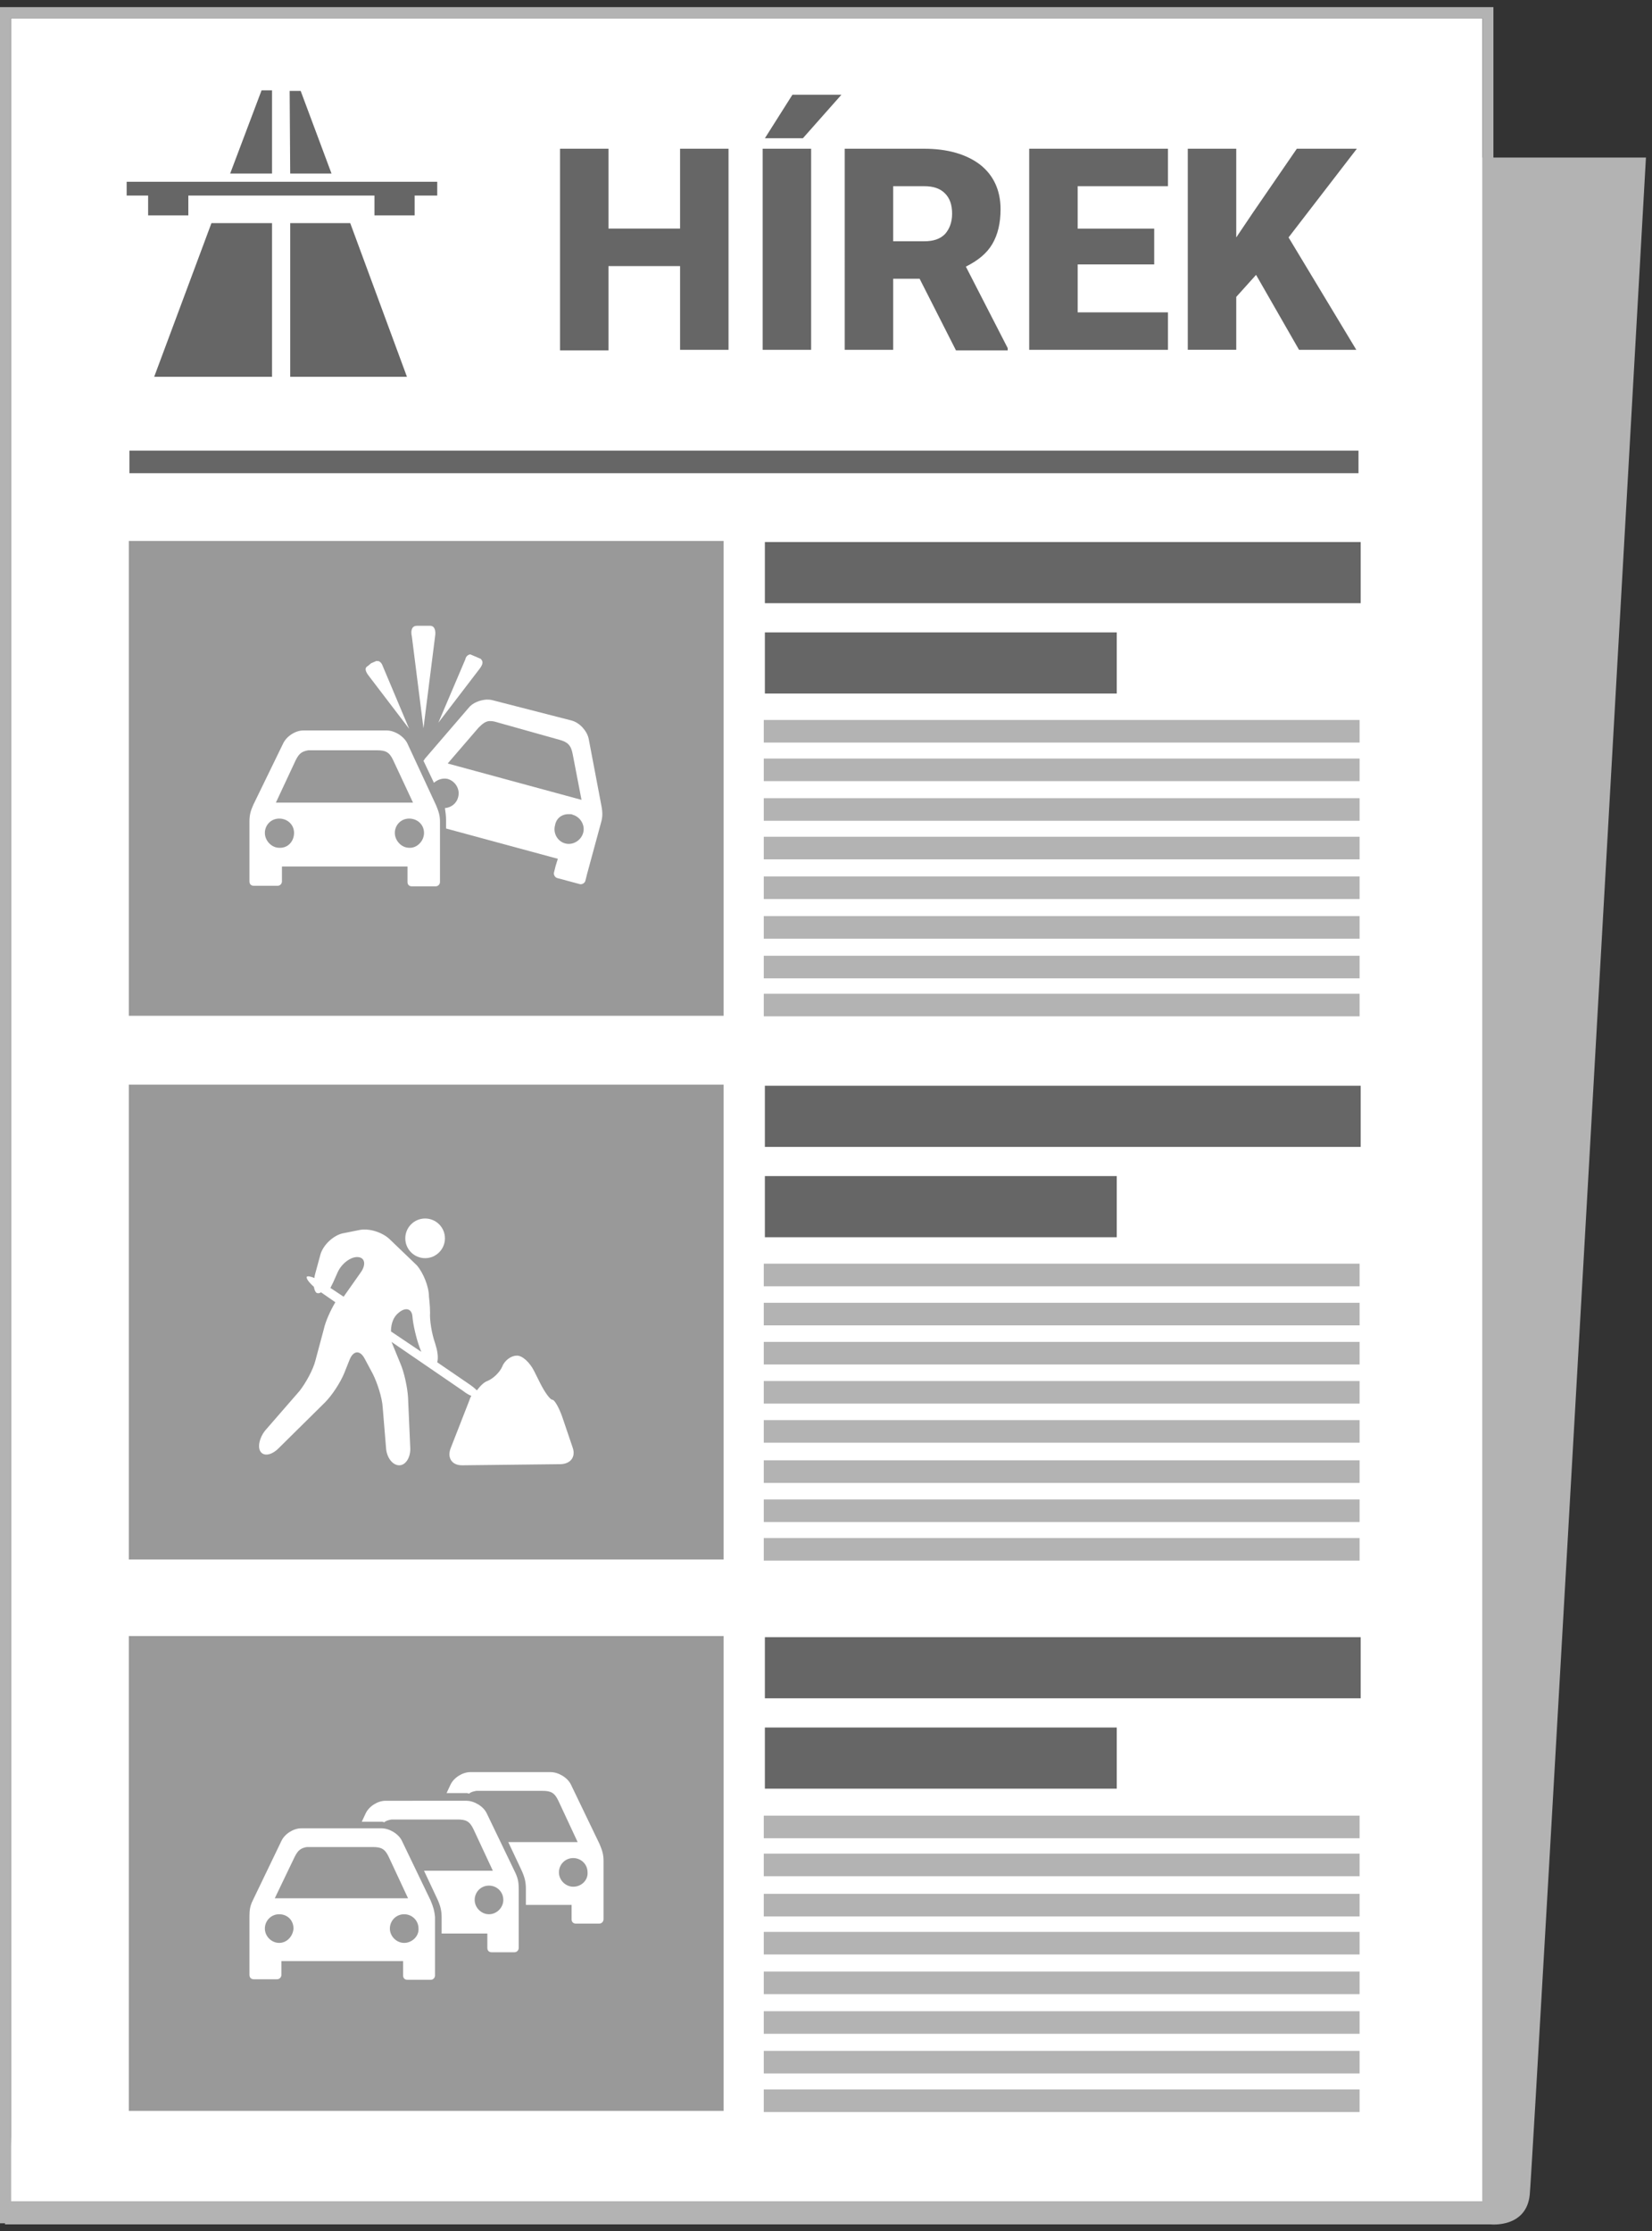 <?xml version="1.0" encoding="utf-8"?>
<!-- Generator: Adobe Illustrator 17.1.0, SVG Export Plug-In . SVG Version: 6.00 Build 0)  -->
<!DOCTYPE svg PUBLIC "-//W3C//DTD SVG 1.1//EN" "http://www.w3.org/Graphics/SVG/1.1/DTD/svg11.dtd">
<svg version="1.1" id="Layer_1" xmlns:x="http://ns.adobe.com/Extensibility/1.0/" xmlns:i="http://ns.adobe.com/AdobeIllustrator/10.0/" xmlns:graph="http://ns.adobe.com/Graphs/1.0/"
	 xmlns="http://www.w3.org/2000/svg" xmlns:xlink="http://www.w3.org/1999/xlink" x="0px" y="0px" viewBox="0 0 300 405"
	 enable-background="new 0 0 300 405" xml:space="preserve">
<rect x="0" y="0" width="300" height="405" fill="#333333" stroke="none"/>
<g id="HÍREK_3_">
	<path fill="#B3B3B3" d="M27.7,28.6L0.9,403.8h269.8c0,0,6.5,0.7,7.1-5.4c0.6-6.1,21.1-369.8,21.1-369.8L27.7,28.6L27.7,28.6z"/>
	<g>
		<rect x="2" y="3.3" fill="#FFFFFF" width="267.2" height="396.3"/>
	</g>
	<path fill="#B3B3B3" d="M269.2,3.3v398.3H2V3.3H269.2 M271.2,1.3h-2H2H0v2v398.3v2h2h267.2h2v-2V3.3V1.3L271.2,1.3z"/>
	<g>
		<g enable-background="new    ">
			<path fill="#666666" d="M132.3,63.5h-8.8V48.3h-13v15.3h-8.8V27h8.8v14.5h13V27h8.8V63.5z"/>
			<path fill="#666666" d="M147.3,63.5h-8.8V27h8.8V63.5z M143.9,17.2h8.9l-7,7.9l-6.9,0L143.9,17.2z"/>
			<path fill="#666666" d="M167,50.6h-4.8v12.9h-8.8V27h14.4c4.3,0,7.7,1,10.2,2.9c2.4,1.9,3.7,4.6,3.7,8.1c0,2.5-0.5,4.6-1.5,6.3
				c-1,1.7-2.6,3-4.8,4.1l7.6,14.8v0.4h-9.4L167,50.6z M162.2,43.8h5.6c1.7,0,2.9-0.4,3.8-1.3c0.8-0.9,1.3-2.1,1.3-3.7
				s-0.4-2.8-1.3-3.7s-2.1-1.3-3.8-1.3h-5.6V43.8z"/>
			<path fill="#666666" d="M209.6,48h-13.9v8.7h16.4v6.8h-25.2V27h25.2v6.8h-16.4v7.7h13.9V48z"/>
			<path fill="#666666" d="M228.1,49.9l-3.6,4v9.6h-8.8V27h8.8v16.1l3.1-4.6l7.9-11.5h10.9L234,43.1l12.3,20.4h-10.4L228.1,49.9z"/>
		</g>
		<rect x="23.5" y="81.8" fill="#666666" width="223.2" height="4.1"/>
		<g>
			<polygon fill="#666666" points="38.4,40.5 49.4,40.5 49.4,68.4 28,68.4 			"/>
			<polygon fill="#666666" points="52.7,40.5 52.7,68.4 73.9,68.4 63.6,40.5 			"/>
			<polygon fill="#666666" points="23,33 79.4,33 79.4,35.5 75.3,35.5 75.3,39.1 68,39.1 68,35.5 34.2,35.5 34.2,39.1 26.9,39.1 
				26.9,35.5 23,35.5 			"/>
			<polygon fill="#666666" points="47.5,16.4 49.4,16.4 49.4,31.5 41.8,31.5 			"/>
			<polygon fill="#666666" points="52.6,16.5 54.6,16.5 60.2,31.5 52.7,31.5 			"/>
		</g>
	</g>
	<g>
		<rect x="138.9" y="297.2" fill="#666666" width="108.2" height="11.1"/>
		<rect x="138.9" y="313.6" fill="#666666" width="63.9" height="11.1"/>
		<rect x="138.7" y="329.6" fill="#B3B3B3" width="108.2" height="4.1"/>
		<rect x="138.7" y="336.5" fill="#B3B3B3" width="108.2" height="4.1"/>
		<rect x="138.7" y="343.8" fill="#B3B3B3" width="108.2" height="4.1"/>
		<rect x="138.7" y="350.7" fill="#B3B3B3" width="108.2" height="4.1"/>
		<rect x="138.7" y="357.9" fill="#B3B3B3" width="108.2" height="4.1"/>
		<rect x="138.7" y="365.1" fill="#B3B3B3" width="108.2" height="4.1"/>
		<rect x="138.7" y="372.3" fill="#B3B3B3" width="108.2" height="4.1"/>
		<rect x="138.7" y="379.3" fill="#B3B3B3" width="108.2" height="4.1"/>
		<rect x="23.4" y="297" fill="#999999" width="108" height="86.2"/>
		<g>
			<g>
				<path fill="#FFFFFF" d="M93.6,340l-5.2-10.8c-0.6-1.3-2.3-2.3-3.7-2.3H70c-1.4,0-3,1-3.6,2.3l-0.7,1.5h3.7
					c0.1,0,0.3,0.1,0.4,0.1c0.3-0.3,0.8-0.4,1.3-0.5h12c1.5,0,2.2,0.3,2.9,1.8l3.5,7.5H77l2.4,5.1c0.6,1.3,0.8,2.2,0.8,3.4v2.9h8.3
					v2.6c0,0.5,0.3,0.8,0.8,0.8h4.1c0.5,0,0.8-0.4,0.8-0.8v-10.6C94.2,341.8,94.1,341.1,93.6,340z M88.8,347.5
					c-1.4,0-2.6-1.2-2.6-2.6s1.1-2.6,2.6-2.6c1.4,0,2.6,1.1,2.6,2.6C91.4,346.3,90.2,347.5,88.8,347.5z"/>
			</g>
			<path fill="#FFFFFF" d="M78.2,345L73,334.2c-0.6-1.3-2.3-2.3-3.7-2.3H54.7c-1.4,0-3,1-3.6,2.3L45.9,345c-0.5,1-0.6,1.8-0.6,2.9
				v10.6c0,0.5,0.3,0.8,0.8,0.8h4.2c0.5,0,0.8-0.4,0.8-0.8V356h22.1v2.6c0,0.5,0.3,0.8,0.8,0.8h4.2c0.5,0,0.8-0.4,0.8-0.8v-10.6
				C78.9,346.9,78.7,346.2,78.2,345z M53.5,337.1c0.6-1.2,1.1-1.6,2.2-1.8h12c1.5,0,2.2,0.3,2.9,1.8l3.5,7.5H49.9L53.5,337.1z
				 M50.7,352.7c-1.4,0-2.6-1.2-2.6-2.6s1.1-2.6,2.6-2.6s2.6,1.1,2.6,2.6C53.2,351.5,52.1,352.7,50.7,352.7z M73.4,352.7
				c-1.4,0-2.6-1.2-2.6-2.6s1.1-2.6,2.6-2.6c1.4,0,2.6,1.1,2.6,2.6C76.1,351.5,74.8,352.7,73.4,352.7z"/>
			<g>
				<path fill="#FFFFFF" d="M108.9,334.8l-5.2-10.8c-0.6-1.3-2.3-2.3-3.7-2.3H85.4c-1.4,0-3,1-3.6,2.3l-0.7,1.5h3.7
					c0.1,0,0.3,0.1,0.4,0.1c0.3-0.3,0.8-0.4,1.3-0.5h12c1.5,0,2.2,0.3,2.9,1.8l3.5,7.5H92.3l2.4,5.1c0.6,1.3,0.8,2.2,0.8,3.4v2.9
					h8.3v2.6c0,0.5,0.3,0.8,0.8,0.8h4.2c0.5,0,0.8-0.4,0.8-0.8v-10.6C109.6,336.7,109.4,336,108.9,334.8z M104.1,342.5
					c-1.4,0-2.6-1.2-2.6-2.6s1.1-2.6,2.6-2.6c1.4,0,2.6,1.1,2.6,2.6C106.8,341.3,105.6,342.5,104.1,342.5z"/>
			</g>
		</g>
	</g>
	<g>
		<rect x="138.9" y="197.1" fill="#666666" width="108.2" height="11.1"/>
		<rect x="138.9" y="213.5" fill="#666666" width="63.9" height="11.1"/>
		<rect x="138.7" y="229.4" fill="#B3B3B3" width="108.2" height="4.1"/>
		<rect x="138.7" y="236.5" fill="#B3B3B3" width="108.2" height="4.1"/>
		<rect x="138.7" y="243.6" fill="#B3B3B3" width="108.2" height="4.1"/>
		<rect x="138.7" y="250.7" fill="#B3B3B3" width="108.2" height="4.1"/>
		<rect x="138.7" y="257.8" fill="#B3B3B3" width="108.2" height="4.1"/>
		<rect x="138.7" y="265.1" fill="#B3B3B3" width="108.2" height="4.1"/>
		<rect x="138.7" y="272.2" fill="#B3B3B3" width="108.2" height="4.1"/>
		<rect x="138.7" y="279.2" fill="#B3B3B3" width="108.2" height="4.1"/>
		<rect x="23.4" y="196.9" fill="#999999" width="108" height="86.2"/>
		<g>
			<circle fill="#FFFFFF" cx="77.2" cy="224.8" r="3.6"/>
			<path fill="#FFFFFF" d="M104,262.8l-1.9-5.6c-0.6-1.7-1.4-3.1-1.8-3.1c-0.4,0-1.4-1.4-2.2-3l-1.1-2.2c-0.8-1.6-2.2-2.9-3.2-2.8
				c-1,0-2.2,0.9-2.6,2c-0.5,1.1-1.7,2.2-2.7,2.6c-0.6,0.2-1.3,0.9-1.9,1.7c-0.4-0.4-0.9-0.8-1.5-1.2l-5.7-3.9
				c0.2-0.7,0.1-1.8-0.2-2.8l-0.2-0.7c-0.6-1.7-1-4.2-0.9-5.5c0-1.3-0.2-2.9-0.2-2.9c0-1.8-1-4.3-2.2-5.7l-5-4.8
				c-1.3-1.2-3.7-2-5.5-1.6l-3,0.6c-1.7,0.4-3.5,2.1-4,3.8l-0.9,3.3c-0.1,0.4-0.2,0.7-0.2,1c-0.7-0.3-1.3-0.4-1.4-0.2
				c-0.1,0.3,0.4,1,1.3,1.8c0.1,0.6,0.3,1,0.5,1.1c0.2,0.1,0.5,0.1,0.8-0.1l2.6,1.8c-0.9,1.5-1.8,3.5-2.1,4.9l-1.5,5.6
				c-0.4,1.7-1.8,4.2-2.9,5.6l-6,6.9c-1.2,1.3-1.7,3.2-1.1,4.1c0.6,0.9,2,0.7,3.3-0.6l8.4-8.3c1.3-1.3,2.8-3.6,3.5-5.3l1-2.5
				c0.7-1.7,1.9-1.7,2.7-0.2l1.5,2.8c0.8,1.6,1.7,4.3,1.8,6.1l0.6,7.3c0.1,1.8,1.2,3.2,2.4,3.2c1.2,0,2.1-1.5,2-3.2l-0.4-9.1
				c-0.1-1.8-0.7-4.6-1.4-6.2l-1.6-3.9l13,8.9c0.5,0.4,1,0.7,1.5,0.9c-0.2,0.3-0.3,0.6-0.4,0.9l-3.4,8.7c-0.6,1.7,0.3,3,2.1,3
				l17.5-0.2C103.6,265.9,104.6,264.5,104,262.8z M72.4,238.3c1.3-1.1,2.4-0.7,2.5,0.7c0.1,1.4,0.7,4,1.3,5.6l0.3,0.8l-5.5-3.7
				C71,240.2,71.5,239,72.4,238.3z M60.5,232.8l0.8-1.8c0.7-1.6,2.4-2.9,3.7-2.8c1.3,0.1,1.5,1.4,0.5,2.8l-3.1,4.4l-2.4-1.6
				C60.1,233.6,60.3,233.2,60.5,232.8z"/>
		</g>
	</g>
	<g>
		<rect x="138.9" y="98.4" fill="#666666" width="108.2" height="11.1"/>
		<rect x="138.9" y="114.8" fill="#666666" width="63.9" height="11.1"/>
		<rect x="138.7" y="130.7" fill="#B3B3B3" width="108.2" height="4.1"/>
		<rect x="138.7" y="137.7" fill="#B3B3B3" width="108.2" height="4.1"/>
		<rect x="138.7" y="144.9" fill="#B3B3B3" width="108.2" height="4.1"/>
		<rect x="138.7" y="151.9" fill="#B3B3B3" width="108.2" height="4.1"/>
		<rect x="138.7" y="159.1" fill="#B3B3B3" width="108.2" height="4.1"/>
		<rect x="138.7" y="166.3" fill="#B3B3B3" width="108.2" height="4.1"/>
		<rect x="138.7" y="173.5" fill="#B3B3B3" width="108.2" height="4.1"/>
		<rect x="138.7" y="180.4" fill="#B3B3B3" width="108.2" height="4.1"/>
		<rect x="23.4" y="98.2" fill="#999999" width="108" height="86.2"/>
		<path fill="#FFFFFF" d="M87.1,121.4l-7.5,9.8l4.9-11.5c0.1-0.6,0.6-0.9,0.9-0.9c0.1,0,0.2,0.1,0.5,0.2l0.7,0.3l0.7,0.3
			C87.8,120.1,87.7,120.6,87.1,121.4L87.1,121.4z M76.9,132.2l2.1-16.6c0.2-1.2-0.1-2-0.9-2h-2.4c-0.8,0-1.2,0.7-0.9,2L76.9,132.2z
			 M79.2,146.2c0.5,1.2,0.7,1.9,0.7,3v10.9c0,0.4-0.3,0.8-0.8,0.8h-4.3c-0.5,0-0.8-0.3-0.8-0.8v-2.8H51.2v2.7c0,0.4-0.3,0.8-0.8,0.8
			h-4.3c-0.5,0-0.8-0.3-0.8-0.8v-10.9c0-1.1,0.2-1.9,0.7-3l5.4-11.1c0.6-1.3,2.2-2.4,3.7-2.4h15.1c1.5,0,3.2,1.1,3.8,2.4L79.2,146.2
			z M50.1,145.7H75l-3.6-7.7c-0.7-1.5-1.4-1.8-3-1.8H56c-1.2,0.2-1.7,0.6-2.3,1.8L50.1,145.7z M53.4,151.2c0-1.5-1.2-2.6-2.7-2.6
			s-2.6,1.2-2.6,2.6c0,1.4,1.2,2.7,2.6,2.7C52.3,154,53.4,152.7,53.4,151.2L53.4,151.2z M77,151.2c0-1.5-1.2-2.6-2.7-2.6
			s-2.6,1.2-2.6,2.6c0,1.4,1.2,2.7,2.6,2.7C75.7,154,77,152.7,77,151.2L77,151.2z M74.3,132.3l-4.8-11.4c-0.2-0.6-0.6-0.9-0.9-0.9
			h-0.3c-0.1,0-0.1,0.1-0.2,0.1l-0.7,0.3l-0.6,0.5c-0.6,0.3-0.5,0.9,0.1,1.7L74.3,132.3z M109.1,149.5l-2.5,9.2l-0.3,1.2
			c-0.1,0.4-0.6,0.7-1,0.6l-4.1-1.1c-0.4-0.1-0.7-0.6-0.6-1l0.3-1.2l0.4-1.3l-20.3-5.5v-1.6c0-0.7-0.1-1.4-0.2-2.1
			c1.1-0.1,2.1-0.8,2.4-2c0.4-1.4-0.5-2.9-1.9-3.3c-0.9-0.2-1.8,0.1-2.5,0.7l-1.9-4c0.1-0.1,0.2-0.2,0.2-0.3l8-9.3
			c0.7-0.9,2-1.4,3.2-1.5c0.4,0,0.7,0,1.1,0.1l14.4,3.7c1.5,0.4,2.8,1.9,3.1,3.3l2.3,12.1C109.5,147.7,109.4,148.5,109.1,149.5
			L109.1,149.5z M105.6,145.2l-1.6-8.3c-0.3-1.6-0.9-2.2-2.4-2.6l-11.4-3.2c-0.6-0.2-1-0.2-1.4-0.2c-0.7,0.1-1.2,0.5-1.9,1.2
			l-5.6,6.5L105.6,145.2z M104,147.9c-0.2-0.1-0.3-0.1-0.5-0.1H103c-1.1,0.1-2,0.8-2.2,2c-0.4,1.4,0.4,2.9,1.8,3.3s2.9-0.5,3.3-1.9
			C106.3,149.8,105.4,148.3,104,147.9L104,147.9z"/>
	</g>
</g>
</svg>

